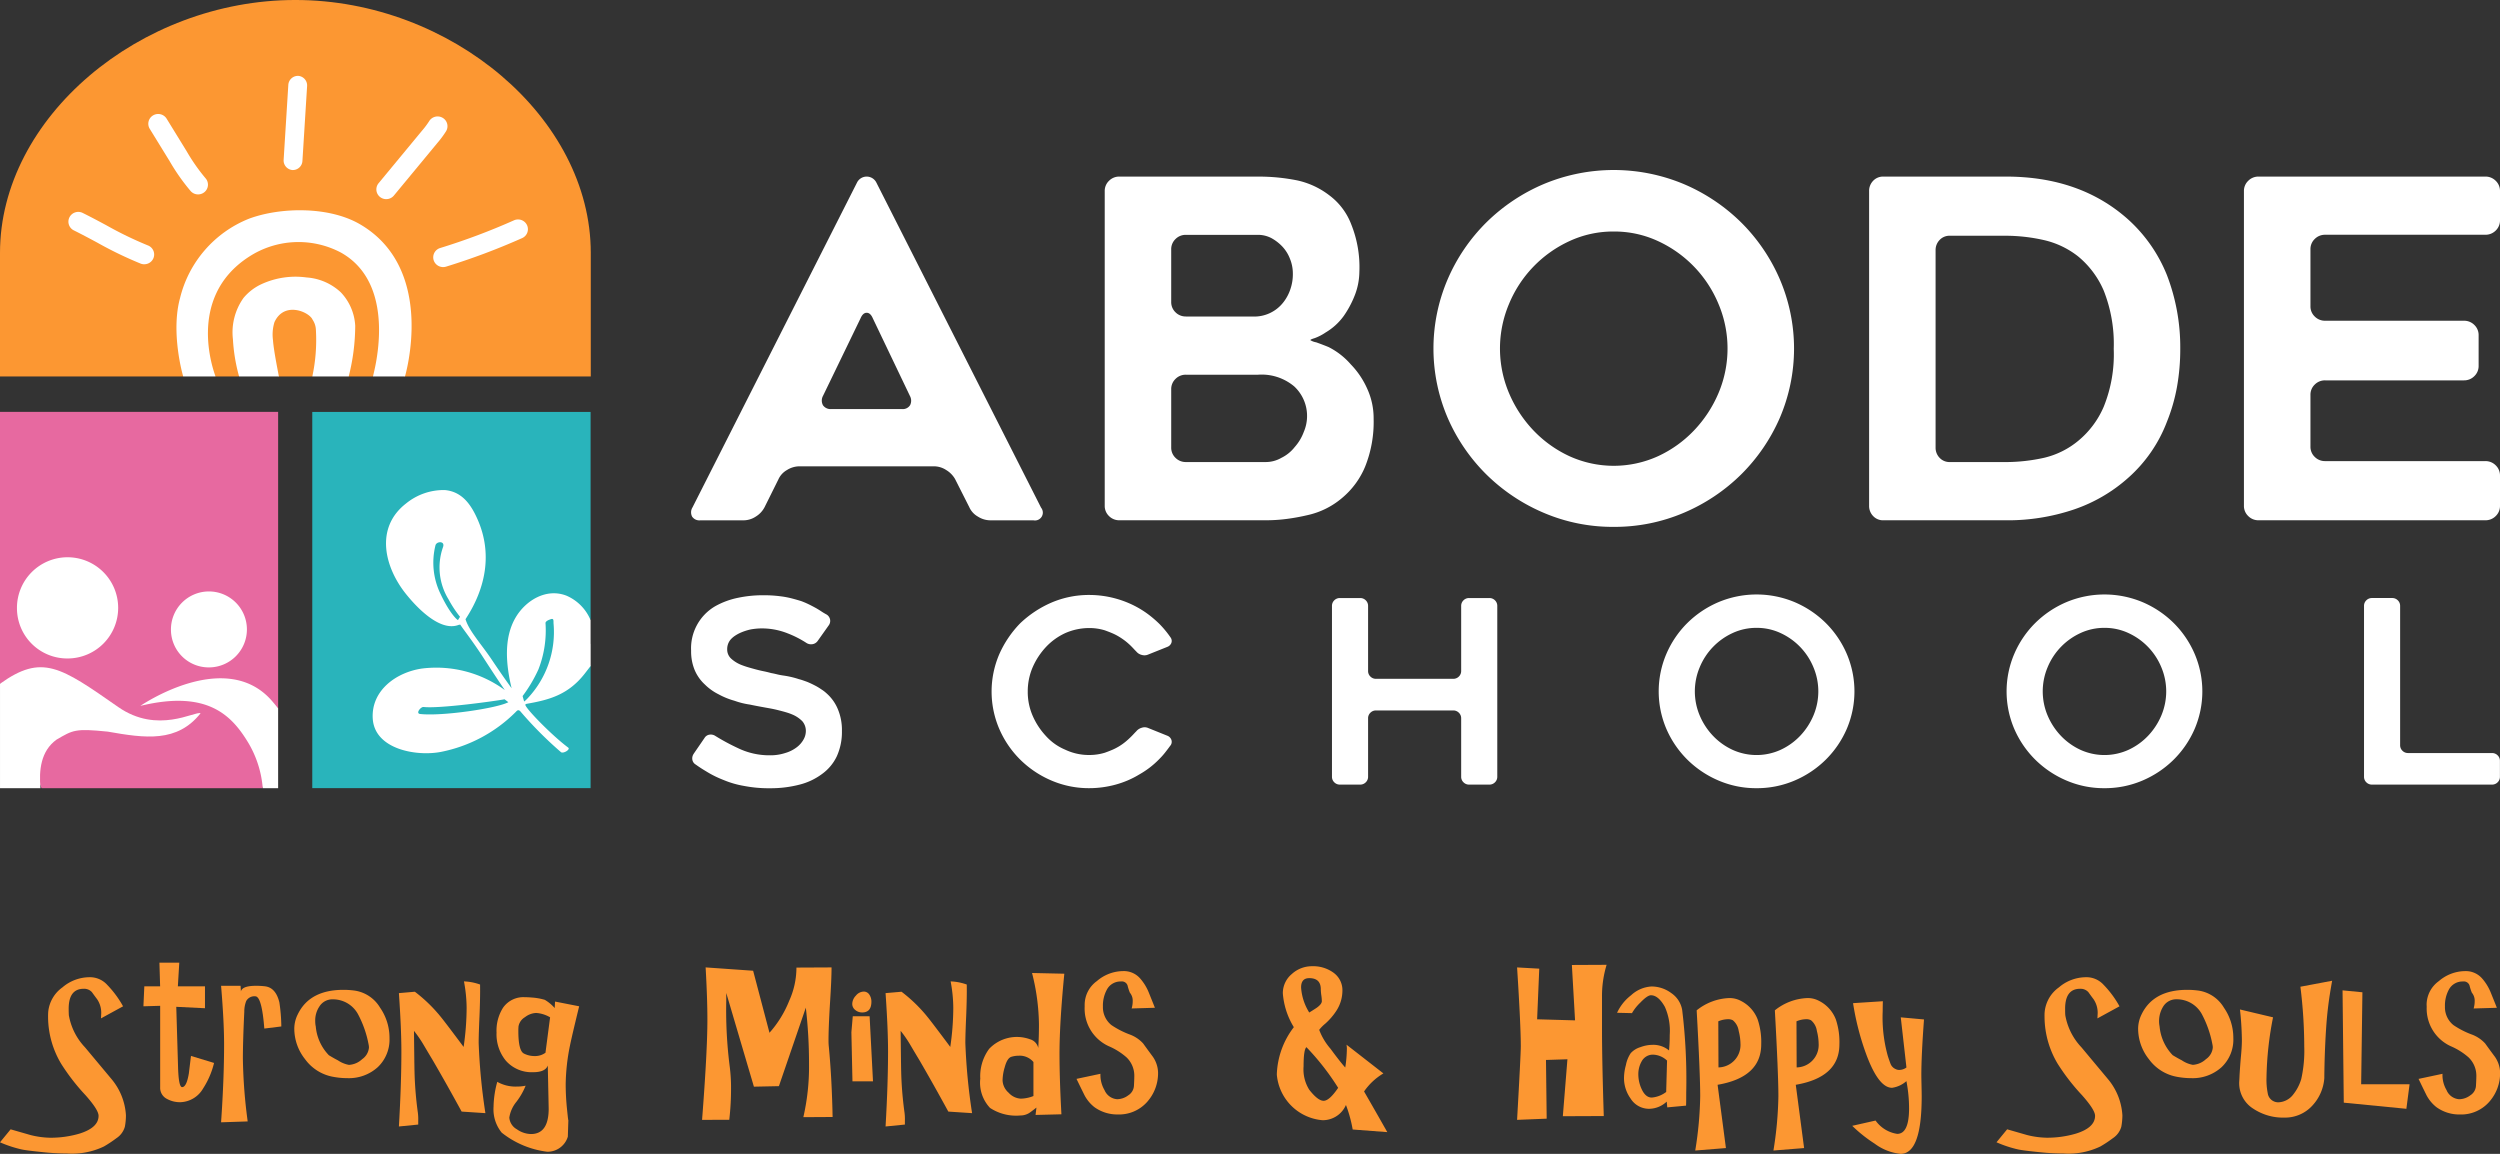 <svg xmlns="http://www.w3.org/2000/svg" xmlns:xlink="http://www.w3.org/1999/xlink" width="260" height="120" viewBox="0 0 260 120">
  <rect x="0" y="0" width="260" height="120" fill="#333333" stroke="none"/>
  <defs>
    <clipPath id="clip-path">
      <rect id="Rectangle_2490" data-name="Rectangle 2490" width="260" height="120" transform="translate(0 0)" fill="#fff"/>
    </clipPath>
  </defs>
  <g id="Group_5618" data-name="Group 5618" clip-path="url(#clip-path)">
    <path id="Path_4584" data-name="Path 4584" d="M653.358,203.3,670.5,169.455a1.125,1.125,0,0,1,1.975,0L689.623,203.3a.817.817,0,0,1-.79,1.318h-4.5a2.44,2.44,0,0,1-1.284-.391,2.111,2.111,0,0,1-.89-.976l-1.482-2.931a2.622,2.622,0,0,0-.914-.929,2.338,2.338,0,0,0-1.26-.39H664.474a2.461,2.461,0,0,0-1.284.39,2.122,2.122,0,0,0-.889.978l-1.433,2.882a2.484,2.484,0,0,1-.913.976,2.33,2.33,0,0,1-1.261.391h-4.5a.906.906,0,0,1-.865-.391.976.976,0,0,1,.026-.927m14.475-10.255h7.312a.892.892,0,0,0,.866-.414,1.036,1.036,0,0,0-.027-.955l-3.852-8.057c-.166-.39-.379-.586-.643-.586s-.478.2-.642.586l-3.9,8.057a1.022,1.022,0,0,0,0,.979.967.967,0,0,0,.889.39" transform="translate(-581.352 -150.504)" fill="#fff"/>
    <path id="Path_4585" data-name="Path 4585" d="M1070.2,181.122a10.333,10.333,0,0,1-1.188,2.247,6.231,6.231,0,0,1-1.877,1.708,5.2,5.2,0,0,1-1.135.588c-.331.1-.478.17-.445.218a1.647,1.647,0,0,0,.593.219q.691.246,1.285.49a7.571,7.571,0,0,1,2.321,1.807,8.711,8.711,0,0,1,1.73,2.587,7.387,7.387,0,0,1,.642,3.075,12.489,12.489,0,0,1-.89,4.983,8.47,8.47,0,0,1-2.422,3.271,8.27,8.27,0,0,1-3.557,1.758,21.492,21.492,0,0,1-2.124.39,16.88,16.88,0,0,1-2.274.147h-15.167a1.49,1.49,0,0,1-1.087-.439,1.448,1.448,0,0,1-.446-1.074V170.379a1.448,1.448,0,0,1,.446-1.074,1.483,1.483,0,0,1,1.087-.44h14.376c.757,0,1.464.034,2.126.1s1.315.164,1.975.295a8.38,8.38,0,0,1,3.36,1.564,6.756,6.756,0,0,1,2.274,3.026,11.917,11.917,0,0,1,.839,4.933,6.866,6.866,0,0,1-.444,2.343m-17.589,2.295h6.966a3.823,3.823,0,0,0,3.112-1.416,4.488,4.488,0,0,0,.792-1.464,4.766,4.766,0,0,0,.245-1.612,4.01,4.01,0,0,0-.3-1.514,3.868,3.868,0,0,0-.79-1.269,4.6,4.6,0,0,0-1.136-.879,3.007,3.007,0,0,0-1.433-.342h-7.46a1.49,1.49,0,0,0-1.088.44,1.455,1.455,0,0,0-.444,1.074V181.9a1.462,1.462,0,0,0,.444,1.077,1.492,1.492,0,0,0,1.088.438m9.93,14.7a3.969,3.969,0,0,0,1.385-1.124,4.867,4.867,0,0,0,.938-1.562,4.2,4.2,0,0,0-.988-4.738,5.262,5.262,0,0,0-3.756-1.221h-7.508a1.49,1.49,0,0,0-1.088.441,1.454,1.454,0,0,0-.444,1.074v6.055a1.455,1.455,0,0,0,.444,1.074,1.5,1.5,0,0,0,1.088.44h8.25a3.246,3.246,0,0,0,1.68-.44" transform="translate(-929.268 -150.501)" fill="#fff"/>
    <path id="Path_4586" data-name="Path 4586" d="M1373.605,199.7a18.22,18.22,0,0,1-7.262-1.464,19.132,19.132,0,0,1-5.953-3.98,18.861,18.861,0,0,1-4.027-5.886,18.3,18.3,0,0,1,0-14.43,18.794,18.794,0,0,1,4.027-5.909,19.13,19.13,0,0,1,5.953-3.98,18.869,18.869,0,0,1,14.576,0,19.13,19.13,0,0,1,5.953,3.98,18.829,18.829,0,0,1,4.027,5.909,18.3,18.3,0,0,1,0,14.43,18.9,18.9,0,0,1-4.027,5.886,19.132,19.132,0,0,1-5.953,3.98,18.339,18.339,0,0,1-7.314,1.464m.027-30.716a10.769,10.769,0,0,0-4.612,1,12.4,12.4,0,0,0-6.285,6.542,11.9,11.9,0,0,0,0,9.255,12.922,12.922,0,0,0,2.538,3.881,12.308,12.308,0,0,0,3.747,2.687,11.125,11.125,0,0,0,9.22,0,12.253,12.253,0,0,0,3.747-2.687,12.884,12.884,0,0,0,2.541-3.881,11.908,11.908,0,0,0,0-9.255,12.416,12.416,0,0,0-6.287-6.542,10.761,10.761,0,0,0-4.608-1" transform="translate(-1205.801 -144.906)" fill="#fff"/>
    <path id="Path_4587" data-name="Path 4587" d="M1768.12,204.613a1.4,1.4,0,0,1-1.062-.44,1.5,1.5,0,0,1-.42-1.074V170.382a1.5,1.5,0,0,1,.42-1.075,1.409,1.409,0,0,1,1.063-.439h12.747q7.755,0,12.747,4.492a15.618,15.618,0,0,1,4,5.763,20.872,20.872,0,0,1,1.383,7.616,22.284,22.284,0,0,1-.345,4.03,18.421,18.421,0,0,1-1.038,3.589,14.8,14.8,0,0,1-4,5.812,16.364,16.364,0,0,1-5.682,3.321,21.556,21.556,0,0,1-7.065,1.123Zm6.917-6.055h5.879a18.373,18.373,0,0,0,3.9-.44,8.676,8.676,0,0,0,3.558-1.759,9.37,9.37,0,0,0,2.667-3.563,14.5,14.5,0,0,0,1.038-6.008,15.07,15.07,0,0,0-1.038-6.055,9.4,9.4,0,0,0-2.667-3.565,8.991,8.991,0,0,0-3.607-1.708,18.169,18.169,0,0,0-3.854-.44h-5.879a1.406,1.406,0,0,0-1.063.44,1.5,1.5,0,0,0-.419,1.075v20.508a1.5,1.5,0,0,0,.419,1.074,1.406,1.406,0,0,0,1.063.44" transform="translate(-1572.251 -150.503)" fill="#fff"/>
    <path id="Path_4588" data-name="Path 4588" d="M2127.851,176.431v5.909a1.443,1.443,0,0,0,.445,1.074,1.491,1.491,0,0,0,1.087.441h14.426a1.49,1.49,0,0,1,1.087.438,1.451,1.451,0,0,1,.445,1.074v3.174a1.448,1.448,0,0,1-.445,1.074,1.481,1.481,0,0,1-1.087.441h-14.426a1.484,1.484,0,0,0-1.087.439,1.448,1.448,0,0,0-.445,1.074v5.372a1.45,1.45,0,0,0,.445,1.074,1.488,1.488,0,0,0,1.087.438h16.65a1.491,1.491,0,0,1,1.087.442,1.454,1.454,0,0,1,.444,1.073v3.126a1.457,1.457,0,0,1-.444,1.074,1.493,1.493,0,0,1-1.087.439h-23.567a1.484,1.484,0,0,1-1.087-.439,1.446,1.446,0,0,1-.446-1.074V170.376a1.451,1.451,0,0,1,.446-1.074,1.485,1.485,0,0,1,1.087-.44h23.567a1.494,1.494,0,0,1,1.087.44,1.462,1.462,0,0,1,.444,1.074V173.4a1.464,1.464,0,0,1-.444,1.075,1.5,1.5,0,0,1-1.087.438h-16.65a1.49,1.49,0,0,0-1.087.44,1.45,1.45,0,0,0-.445,1.074" transform="translate(-1887.564 -150.498)" fill="#fff"/>
    <path id="Path_4589" data-name="Path 4589" d="M27.308,433.023H4.316L0,422.082V393.888H28.927V424.7Z" transform="translate(-0.001 -351.052)" fill="#e769a0"/>
    <path id="Path_4590" data-name="Path 4590" d="M324.092,433.05H295.146V393.92h28.946v21.538l-3.293,3.51,3.293,1.347Z" transform="translate(-262.67 -351.081)" fill="#29b4bb"/>
    <path id="Path_4591" data-name="Path 4591" d="M374.855,484.527v-2.474a4.747,4.747,0,0,0-2.5-2.542c-2.094-.824-4.244.478-5.295,2.266-1.253,2.128-1.013,4.882-.418,7.355-.7-.956-1.377-1.943-2.06-2.963-1.07-1.6-2.377-3-2.735-4.22,0,0,.021-.028.039-.056,2.046-3.136,2.8-6.768,1.2-10.354-.665-1.5-1.591-2.855-3.393-3.016a6.184,6.184,0,0,0-4.027,1.394c-3.287,2.542-2.243,6.695.069,9.514.969,1.191,3.357,3.8,5.313,3.145a.768.768,0,0,1,.258-.055c.246.405,1.123,1.5,2.211,3.146.8,1.23,1.594,2.46,2.418,3.655a12.065,12.065,0,0,0-8.6-2.239c-2.679.383-5.3,2.268-5.137,5.191.182,3.235,4.6,3.984,7.139,3.471a15.129,15.129,0,0,0,7.726-4.135c.122-.121.253-.311.483-.079a39.373,39.373,0,0,0,4.237,4.256c.25.169,1-.288.747-.478-1.719-1.28-4.469-4.108-4.462-4.458,0-.061.111-.092.2-.108,2.23-.392,4.234-.907,5.957-3.1l.637-.825v-2.291Zm-13.794-2.487h0c-.074,0-.839-.658-1.8-2.69a7.435,7.435,0,0,1-.541-5.067c.1-.443,1.019-.5.792.161a6.341,6.341,0,0,0,.563,5.434,12.129,12.129,0,0,0,1.2,1.824h0c-.068.115-.136.226-.209.336m5.236,8.547c-1.134.627-6.9,1.485-9.174,1.227-.5-.058.069-.761.356-.729,1.676.192,7.615-.642,8.422-.8q.2.15.4.305m-12.173-1.565c.076-.069.155-.137.239-.2-.081.065-.159.134-.239.2M371,482.366a10.047,10.047,0,0,1-2.736,7.862,3.222,3.222,0,0,1-.317.289c-.056-.185-.112-.382-.161-.572h0a14.749,14.749,0,0,0,1.646-2.775,11.1,11.1,0,0,0,.734-4.809c-.006-.185.3-.32.441-.369.031-.013.069-.025.1-.037.336-.123.284.157.294.411" transform="translate(-313.434 -417.557)" fill="#fff"/>
    <path id="Path_4592" data-name="Path 4592" d="M20.867,642.884c-2.439,3.066-5.741,2.6-9.656,1.909-3.4-.346-3.61-.164-5.322.83-1.652,1.191-1.844,3.213-1.67,5.051H.008V639.817c4.369-3.136,6.282-1.779,12.294,2.418,4.108,2.859,7.97.4,8.564.648" transform="translate(-0.007 -568.704)" fill="#fff"/>
    <path id="Path_4593" data-name="Path 4593" d="M146.972,651.791v8.291h-1.6a10.943,10.943,0,0,0-1.511-4.733c-1.7-2.807-4.213-5.528-11.22-3.825,0,0,8.721-6.012,13.588-.631.262.294.516.6.743.9" transform="translate(-118.046 -578.112)" fill="#fff"/>
    <path id="Path_4594" data-name="Path 4594" d="M16.035,539.272a5.263,5.263,0,1,1,5.261,5.2,5.231,5.231,0,0,1-5.261-5.2" transform="translate(-14.271 -475.991)" fill="#fff"/>
    <path id="Path_4595" data-name="Path 4595" d="M161.6,570.383a3.95,3.95,0,1,1,3.95,3.9,3.927,3.927,0,0,1-3.95-3.9" transform="translate(-143.821 -504.873)" fill="#fff"/>
    <path id="Path_4596" data-name="Path 4596" d="M61.441,26.3V39.15H42.133l-2.105-1.233L38.773,39.15H36.264l-1.829-2.094L32.479,39.15H28.971L26.95,37.2,24.824,39.15H22.443L20.55,38.4l-1.531.75H0V26.3C0,12.243,14.552,0,30.717,0S61.441,12.243,61.441,26.3" transform="translate(0 -0.001)" fill="#fc9732"/>
    <path id="Path_4597" data-name="Path 4597" d="M72.546,208.1a1.058,1.058,0,0,1-.369-.067,40.127,40.127,0,0,1-4.545-2.2c-.785-.421-1.585-.849-2.411-1.259a1.009,1.009,0,0,1-.457-1.362,1.031,1.031,0,0,1,1.378-.452c.846.419,1.666.857,2.468,1.288a38.312,38.312,0,0,0,4.305,2.087,1.012,1.012,0,0,1,.59,1.312,1.027,1.027,0,0,1-.959.65" transform="translate(-57.54 -180.614)" fill="#fff"/>
    <path id="Path_4598" data-name="Path 4598" d="M145.2,117.369a1.027,1.027,0,0,1-.648-.336,21.273,21.273,0,0,1-2.185-3.107l-2.074-3.371a1.009,1.009,0,0,1,.344-1.395,1.033,1.033,0,0,1,1.412.34l2.074,3.371a19.531,19.531,0,0,0,1.968,2.818,1.007,1.007,0,0,1-.09,1.433,1.035,1.035,0,0,1-.8.247" transform="translate(-124.72 -97.157)" fill="#fff"/>
    <path id="Path_4599" data-name="Path 4599" d="M269,82.3h0a1,1,0,0,1-.916-1.073l.485-7.767a1,1,0,0,1,1.039-.953h0a1,1,0,0,1,.915,1.072l-.485,7.768A1,1,0,0,1,269,82.3" transform="translate(-238.585 -64.616)" fill="#fff"/>
    <path id="Path_4600" data-name="Path 4600" d="M356.682,119.967a1.036,1.036,0,0,1-.576-.226,1.007,1.007,0,0,1-.146-1.428l4.512-5.457a8.673,8.673,0,0,0,.744-.991,1.032,1.032,0,0,1,1.406-.354,1.007,1.007,0,0,1,.359,1.39,10.038,10.038,0,0,1-.915,1.235l-4.515,5.46a1.03,1.03,0,0,1-.869.37" transform="translate(-316.587 -99.258)" fill="#fff"/>
    <path id="Path_4601" data-name="Path 4601" d="M410.355,214.79a1.025,1.025,0,0,1-.835-.7,1.012,1.012,0,0,1,.675-1.271,68.154,68.154,0,0,0,7.678-2.881,1.032,1.032,0,0,1,1.358.508,1.011,1.011,0,0,1-.514,1.343,70.516,70.516,0,0,1-7.911,2.968,1.036,1.036,0,0,1-.451.036" transform="translate(-364.418 -187.025)" fill="#fff"/>
    <path id="Path_4602" data-name="Path 4602" d="M190.557,218.348h-3.331c-.035-.021,2.82-9.439-3.335-12.884a9.441,9.441,0,0,0-9.566.44c-6.673,4.324-3.531,12.239-3.474,12.444h-3.359c-.022-.021-1.322-4.529-.332-8.144a11.939,11.939,0,0,1,7.166-8.258c3.25-1.21,8.316-1.318,11.568.586,8.008,4.691,4.645,15.84,4.664,15.816" transform="translate(-148.437 -179.198)" fill="#fff"/>
    <path id="Path_4603" data-name="Path 4603" d="M232.043,275.055h-3.779a18.023,18.023,0,0,0,.374-4.809,2.024,2.024,0,0,0-.347-1.093c-.351-.814-2.955-1.954-3.965.258a4.39,4.39,0,0,0-.152,1.876c.073,1.13.616,3.726.612,3.768h-4.139a18.128,18.128,0,0,1-.64-3.87,6.169,6.169,0,0,1,1.1-4.293,5.35,5.35,0,0,1,1.9-1.449,8.47,8.47,0,0,1,4.661-.682,5.785,5.785,0,0,1,3.567,1.554,5.461,5.461,0,0,1,1.491,3.471,21.631,21.631,0,0,1-.677,5.27" transform="translate(-195.783 -235.905)" fill="#fff"/>
    <path id="Path_4604" data-name="Path 4604" d="M653.5,585.708l1.127-1.643a.722.722,0,0,1,.509-.344.858.858,0,0,1,.616.132,22.266,22.266,0,0,0,2.36,1.271,7.457,7.457,0,0,0,3.3.743,4.971,4.971,0,0,0,1.609-.238,3.682,3.682,0,0,0,1.179-.583,2.6,2.6,0,0,0,.725-.822,1.8,1.8,0,0,0,.241-.9,1.539,1.539,0,0,0-.375-1.008,3.186,3.186,0,0,0-.966-.662,5.582,5.582,0,0,0-.643-.238c-.233-.071-.492-.141-.778-.212-.268-.071-.541-.133-.818-.187s-.568-.1-.871-.159c-.2-.035-.412-.075-.643-.119s-.475-.093-.725-.146a8.129,8.129,0,0,1-1.609-.4,7.64,7.64,0,0,1-1.636-.663,5.5,5.5,0,0,1-1.448-1.034,4.352,4.352,0,0,1-1.046-1.483,5.061,5.061,0,0,1-.375-2.015,5.063,5.063,0,0,1,2.467-4.612,8.134,8.134,0,0,1,2.414-.9,12.531,12.531,0,0,1,2.575-.265,13.651,13.651,0,0,1,2.2.159,9.449,9.449,0,0,1,.925.2q.442.119.872.251a8.924,8.924,0,0,1,.831.358c.268.133.527.27.778.411q.268.159.509.318t.537.319a.8.8,0,0,1,.348.53.782.782,0,0,1-.161.609l-1.127,1.59a.822.822,0,0,1-.55.346.894.894,0,0,1-.63-.133,10.526,10.526,0,0,0-1.984-1.008,7.237,7.237,0,0,0-2.709-.5c-.161,0-.336.01-.523.027s-.38.044-.577.079a5.493,5.493,0,0,0-1.18.4,3.805,3.805,0,0,0-.5.292,2.363,2.363,0,0,0-.416.371,1.538,1.538,0,0,0-.347,1.008,1.282,1.282,0,0,0,.429.981,3.456,3.456,0,0,0,1.1.662q.349.133.711.238c.242.071.5.142.764.213s.532.132.791.185.515.114.765.185q.294.052.616.132a6.908,6.908,0,0,0,.7.132c.251.036.51.084.778.146s.536.137.8.225c.143.036.291.079.442.132s.3.106.443.159c.214.089.46.2.738.345a5.649,5.649,0,0,1,.712.424,3.51,3.51,0,0,1,.388.279c.117.1.228.2.336.305a4.458,4.458,0,0,1,1.019,1.536,5.586,5.586,0,0,1,.4,2.227,6.1,6.1,0,0,1-.536,2.625,4.8,4.8,0,0,1-1.53,1.83,6.591,6.591,0,0,1-2.36,1.113,11.943,11.943,0,0,1-3.031.372,13.512,13.512,0,0,1-2.708-.239,9.645,9.645,0,0,1-2.119-.609q-.482-.186-.939-.411t-.884-.491q-.269-.159-.537-.331c-.178-.115-.367-.244-.563-.385a.718.718,0,0,1-.348-.5.832.832,0,0,1,.134-.609" transform="translate(-581.357 -507.316)" fill="#fff"/>
    <path id="Path_4605" data-name="Path 4605" d="M955.815,584.619q-.268.372-.55.729a7.281,7.281,0,0,1-.6.676,9.078,9.078,0,0,1-2.091,1.617,9.4,9.4,0,0,1-1.18.61,9.907,9.907,0,0,1-1.287.45,10.392,10.392,0,0,1-2.736.371,9.885,9.885,0,0,1-3.943-.795,10.416,10.416,0,0,1-3.245-2.174,10.193,10.193,0,0,1-2.173-3.181,9.847,9.847,0,0,1,0-7.794,10.982,10.982,0,0,1,2.173-3.207,11.128,11.128,0,0,1,3.245-2.148,9.887,9.887,0,0,1,3.943-.795,10.39,10.39,0,0,1,2.736.371,10.256,10.256,0,0,1,2.468,1.034,9.827,9.827,0,0,1,1.113.756,11.725,11.725,0,0,1,.979.861,10.315,10.315,0,0,1,1.154,1.4.61.61,0,0,1,.08.57.726.726,0,0,1-.429.411l-1.985.795a.966.966,0,0,1-.657.04,1.056,1.056,0,0,1-.577-.358c-.089-.088-.178-.181-.268-.279s-.179-.189-.268-.279a7.036,7.036,0,0,0-.6-.53,7.244,7.244,0,0,0-.657-.45,5.59,5.59,0,0,0-.725-.371c-.25-.107-.5-.2-.75-.292a5.472,5.472,0,0,0-1.609-.238,6.2,6.2,0,0,0-2.521.531,6.434,6.434,0,0,0-2.011,1.458,7.43,7.43,0,0,0-1.368,2.094,6.343,6.343,0,0,0-.51,2.519,6.218,6.218,0,0,0,.51,2.519,7.413,7.413,0,0,0,1.368,2.093,5.628,5.628,0,0,0,2.011,1.433,5.74,5.74,0,0,0,2.521.556,5.464,5.464,0,0,0,1.609-.238c.25-.088.5-.185.75-.291a5.634,5.634,0,0,0,.725-.372,5.7,5.7,0,0,0,.657-.464q.307-.251.6-.544c.089-.088.179-.18.268-.277s.179-.19.268-.279a1.131,1.131,0,0,1,.577-.371.92.92,0,0,1,.657.027l1.985.8a.721.721,0,0,1,.429.424.632.632,0,0,1-.08.583" transform="translate(-834.08 -507.102)" fill="#fff"/>
    <path id="Path_4606" data-name="Path 4606" d="M1276.146,572.73v17.761a.787.787,0,0,1-.241.583.808.808,0,0,1-.59.239h-2.092a.807.807,0,0,1-.59-.239.788.788,0,0,1-.242-.583V584.42a.79.79,0,0,0-.241-.583.809.809,0,0,0-.59-.238h-8.02a.807.807,0,0,0-.589.238.785.785,0,0,0-.241.583v6.071a.788.788,0,0,1-.242.583.808.808,0,0,1-.59.239h-2.093a.806.806,0,0,1-.59-.239.787.787,0,0,1-.241-.583V572.73a.793.793,0,0,1,.241-.584.806.806,0,0,1,.59-.237h2.093a.807.807,0,0,1,.59.237.794.794,0,0,1,.242.584v6.76a.784.784,0,0,0,.241.583.806.806,0,0,0,.589.238h8.02a.808.808,0,0,0,.59-.238.788.788,0,0,0,.241-.583v-6.76a.794.794,0,0,1,.242-.584.806.806,0,0,1,.59-.237h2.092a.807.807,0,0,1,.59.237.793.793,0,0,1,.241.584" transform="translate(-1120.429 -509.713)" fill="#fff"/>
    <path id="Path_4607" data-name="Path 4607" d="M1577.946,588.639a9.876,9.876,0,0,1-3.942-.795,10.385,10.385,0,0,1-3.232-2.161,10.22,10.22,0,0,1-2.186-3.194,9.928,9.928,0,0,1,0-7.832,10.185,10.185,0,0,1,2.186-3.208,10.39,10.39,0,0,1,3.232-2.161,10.243,10.243,0,0,1,7.911,0,10.388,10.388,0,0,1,3.232,2.161,10.193,10.193,0,0,1,2.186,3.208,9.928,9.928,0,0,1,0,7.832,10.228,10.228,0,0,1-2.186,3.194,10.383,10.383,0,0,1-3.232,2.161,9.946,9.946,0,0,1-3.969.795m.014-16.674a5.843,5.843,0,0,0-2.5.544,6.738,6.738,0,0,0-3.412,3.551,6.462,6.462,0,0,0,0,5.024,7.034,7.034,0,0,0,1.378,2.107,6.684,6.684,0,0,0,2.034,1.458,6.033,6.033,0,0,0,5,0,6.692,6.692,0,0,0,2.035-1.458,7.036,7.036,0,0,0,1.377-2.107,6.454,6.454,0,0,0,0-5.024,6.728,6.728,0,0,0-3.412-3.551,5.837,5.837,0,0,0-2.5-.544" transform="translate(-1395.276 -506.668)" fill="#fff"/>
    <path id="Path_4608" data-name="Path 4608" d="M1906.768,588.639a9.876,9.876,0,0,1-3.942-.795,10.386,10.386,0,0,1-3.232-2.161,10.223,10.223,0,0,1-2.186-3.194,9.925,9.925,0,0,1,0-7.832,10.188,10.188,0,0,1,2.186-3.208,10.391,10.391,0,0,1,3.232-2.161,10.243,10.243,0,0,1,7.911,0,10.383,10.383,0,0,1,3.232,2.161,10.181,10.181,0,0,1,2.186,3.208,9.925,9.925,0,0,1,0,7.832,10.215,10.215,0,0,1-2.186,3.194,10.378,10.378,0,0,1-3.232,2.161,9.946,9.946,0,0,1-3.969.795m.014-16.674a5.841,5.841,0,0,0-2.5.544,6.737,6.737,0,0,0-3.412,3.551,6.462,6.462,0,0,0,0,5.024,7.043,7.043,0,0,0,1.378,2.107,6.691,6.691,0,0,0,2.034,1.458,6.032,6.032,0,0,0,5,0,6.689,6.689,0,0,0,2.035-1.458,7.031,7.031,0,0,0,1.377-2.107,6.451,6.451,0,0,0,0-5.024,6.728,6.728,0,0,0-3.412-3.551,5.836,5.836,0,0,0-2.5-.544" transform="translate(-1687.917 -506.668)" fill="#fff"/>
    <path id="Path_4609" data-name="Path 4609" d="M2248.576,588.84v1.643a.791.791,0,0,1-.241.584.81.81,0,0,1-.591.238h-12.471a.808.808,0,0,1-.591-.238.789.789,0,0,1-.241-.584v-17.76a.789.789,0,0,1,.241-.584.809.809,0,0,1,.591-.238h2.091a.806.806,0,0,1,.59.238.791.791,0,0,1,.242.584V587.2a.788.788,0,0,0,.241.583.8.8,0,0,0,.59.239h8.717a.81.81,0,0,1,.591.239.79.79,0,0,1,.241.583" transform="translate(-1988.583 -509.706)" fill="#fff"/>
    <path id="Path_4610" data-name="Path 4610" d="M5,938.619c0-.206.006-.382.018-.529a3.548,3.548,0,0,1,1.475-2.514,4.356,4.356,0,0,1,2.784-1.057,2.416,2.416,0,0,1,1.863.784,10.527,10.527,0,0,1,1.659,2.241l-2.3,1.258a2.753,2.753,0,0,0,.018-.346,2.509,2.509,0,0,0-.424-1.66c-.184-.242-.362-.486-.535-.727a1.09,1.09,0,0,0-.848-.348q-1.568,0-1.568,2.078c0,.244.007.468.018.675a6.459,6.459,0,0,0,1.679,3.334q1.383,1.657,2.784,3.334a6.442,6.442,0,0,1,1.475,3.736,6.521,6.521,0,0,1-.111,1.186,2.111,2.111,0,0,1-.885,1.2,12.627,12.627,0,0,1-1.291.856,7.7,7.7,0,0,1-3.872.73,23.426,23.426,0,0,1-2.36-.126q-1.826-.183-2.324-.294A12.393,12.393,0,0,1,0,951.687l1.106-1.349,2.028.583a8.828,8.828,0,0,0,2.083.291,10.605,10.605,0,0,0,3.024-.42q2.011-.62,2.01-1.859,0-.617-1.364-2.151a21.807,21.807,0,0,1-2.526-3.262A9.553,9.553,0,0,1,5,938.619" transform="translate(0 -832.888)" fill="#fc9732"/>
    <path id="Path_4611" data-name="Path 4611" d="M135.563,925.141l.093-2.078H137.3l-.073-2.46h2.065l-.147,2.46h2.82v2.279l-2.986-.147.184,6.2q.055,2.152.424,2.151c.307,0,.541-.472.7-1.421q.111-.912.222-1.823l2.4.73a8.623,8.623,0,0,1-1.143,2.661,2.836,2.836,0,0,1-2.323,1.421,2.8,2.8,0,0,1-1.439-.346,1.286,1.286,0,0,1-.7-1.186v-8.491Z" transform="translate(-120.647 -820.486)" fill="#fc9732"/>
    <path id="Path_4612" data-name="Path 4612" d="M208.958,956.92q.314-4.52.313-8.146,0-2.314-.313-6.052h2.028l.055.913a.432.432,0,0,1-.037-.187q0-.725,1.586-.725a7.73,7.73,0,0,1,.959.056q1.106.146,1.475,1.683a18,18,0,0,1,.2,2.489l-1.77.219q-.259-3.355-.94-3.355a.968.968,0,0,0-.941.492,2.989,2.989,0,0,0-.2,1.111q-.147,3.063-.147,4.884a53.912,53.912,0,0,0,.5,6.526Z" transform="translate(-185.966 -840.2)" fill="#fc9732"/>
    <path id="Path_4613" data-name="Path 4613" d="M278.536,949.119q1.234-2.531,4.739-2.532a8.815,8.815,0,0,1,1.124.072,3.705,3.705,0,0,1,2.692,1.787,5.5,5.5,0,0,1,.977,3.151,3.946,3.946,0,0,1-1.226,3.036,4.464,4.464,0,0,1-3.162,1.139,7.968,7.968,0,0,1-1.512-.147,4.608,4.608,0,0,1-2.877-1.821,5.11,5.11,0,0,1-1.124-3.226,3.367,3.367,0,0,1,.369-1.459M280.4,950.4a4.916,4.916,0,0,0,1.364,2.989q.609.366.939.529a3,3,0,0,0,1.144.474,2.187,2.187,0,0,0,1.374-.592,1.635,1.635,0,0,0,.71-1.213,1.311,1.311,0,0,0-.018-.219,10.953,10.953,0,0,0-1.07-3.151,2.961,2.961,0,0,0-2.673-1.642,1.587,1.587,0,0,0-1.384.73,2.6,2.6,0,0,0-.442,1.55,2.511,2.511,0,0,0,.056.547" transform="translate(-247.56 -843.644)" fill="#fc9732"/>
    <path id="Path_4614" data-name="Path 4614" d="M378.606,943.688q.036,3.426.055,4.208a37.434,37.434,0,0,0,.331,4.174,5.214,5.214,0,0,1,.056.964v.4l-2.01.2q.259-4.466.258-7.818,0-2.314-.258-6.052l1.659-.144a15.584,15.584,0,0,1,2.747,2.677q.516.641,2.324,3.063a28.347,28.347,0,0,0,.313-4.1,15.283,15.283,0,0,0-.277-2.715,5.531,5.531,0,0,1,1.677.327v.181q.019,1.057-.055,2.952-.093,2.06-.093,2.934a62.278,62.278,0,0,0,.7,7.308l-2.471-.162q-1.6-2.934-3.024-5.376-.461-.766-.922-1.549a12.446,12.446,0,0,0-1.014-1.475" transform="translate(-335.552 -836.48)" fill="#fc9732"/>
    <path id="Path_4615" data-name="Path 4615" d="M474.3,966.384l-.056,1.749a2.207,2.207,0,0,1-2.139,1.568,9.458,9.458,0,0,1-4.738-1.986,3.84,3.84,0,0,1-.849-2.679,10.284,10.284,0,0,1,.387-2.607,3.837,3.837,0,0,0,2.028.492,4.375,4.375,0,0,0,.922-.09,7.1,7.1,0,0,1-.959,1.676,3.4,3.4,0,0,0-.738,1.64,1.525,1.525,0,0,0,.793,1.222,2.617,2.617,0,0,0,1.457.49q1.844,0,1.844-2.641,0-.074-.093-4.484c-.173.461-.677.693-1.512.693a3.566,3.566,0,0,1-2.84-1.186,4.322,4.322,0,0,1-.977-2.934,4.449,4.449,0,0,1,.664-2.568,2.577,2.577,0,0,1,2.285-1.111c.209,0,.455.011.738.036a6.1,6.1,0,0,1,1.328.237,4.127,4.127,0,0,1,1.032.856l.037-.676,2.508.492q-.756,3.1-.94,4.01a21.262,21.262,0,0,0-.461,4.1,25.678,25.678,0,0,0,.138,2.589q.137,1.365.138,1.111m-3.356-11.116a2.033,2.033,0,0,0-1.153.436,1.394,1.394,0,0,0-.672.949,4.673,4.673,0,0,0-.019.492q0,2.077.591,2.349a2.364,2.364,0,0,0,1.07.255,1.833,1.833,0,0,0,1.161-.346l.48-3.682a3.306,3.306,0,0,0-1.457-.454" transform="translate(-415.189 -849.919)" fill="#fc9732"/>
    <path id="Path_4616" data-name="Path 4616" d="M663.587,940.985q.554-7.18.553-10.407,0-2.223-.184-5.448l4.941.346,1.7,6.452a11.224,11.224,0,0,0,2.047-3.316,8.406,8.406,0,0,0,.757-3.463l3.651-.018q0,1.237-.166,3.8-.149,2.494-.149,3.8a5.968,5.968,0,0,0,.038.712q.276,2.931.368,6.406l.019.838-3.043.018a23.454,23.454,0,0,0,.591-5.532,50.648,50.648,0,0,0-.333-5.857l-2.8,8.164-2.6.054-2.876-9.749v.838a46.289,46.289,0,0,0,.351,6.743,16.971,16.971,0,0,1,.147,2.333,27.929,27.929,0,0,1-.184,3.28Z" transform="translate(-590.571 -824.52)" fill="#fc9732"/>
    <path id="Path_4617" data-name="Path 4617" d="M804.832,950.82h1.752l.351,6.761H804.8l-.111-5.1Zm1.126-2.571a.682.682,0,0,1,.6.321,1.274,1.274,0,0,1,.213.718q0,1.132-.96,1.132a1.111,1.111,0,0,1-.719-.255.794.794,0,0,1-.313-.639,1.277,1.277,0,0,1,.378-.856,1.082,1.082,0,0,1,.8-.42" transform="translate(-716.144 -845.125)" fill="#fc9732"/>
    <path id="Path_4618" data-name="Path 4618" d="M838.594,943.688q.036,3.426.055,4.208a37.439,37.439,0,0,0,.331,4.174,5.2,5.2,0,0,1,.056.964v.4l-2.01.2q.259-4.466.258-7.818,0-2.314-.258-6.052l1.659-.144a15.583,15.583,0,0,1,2.747,2.677q.516.641,2.324,3.063a28.364,28.364,0,0,0,.313-4.1,15.293,15.293,0,0,0-.276-2.715,5.532,5.532,0,0,1,1.678.327v.181q.019,1.057-.055,2.952-.092,2.06-.093,2.934a62.286,62.286,0,0,0,.7,7.308l-2.471-.162q-1.6-2.934-3.024-5.376-.461-.766-.922-1.549a12.457,12.457,0,0,0-1.014-1.475" transform="translate(-744.927 -836.48)" fill="#fc9732"/>
    <path id="Path_4619" data-name="Path 4619" d="M932.262,945.251l.091-.766c-.406.316-.657.506-.755.565a1.712,1.712,0,0,1-.9.255,4.935,4.935,0,0,1-3.171-.784,3.814,3.814,0,0,1-1.015-3.043,4.8,4.8,0,0,1,.922-3.1,3.979,3.979,0,0,1,4.241-1,1.214,1.214,0,0,1,.867.91q.074-1.186.073-2.464a22.679,22.679,0,0,0-.719-5.336l3.356.075q-.5,5.144-.5,8.32,0,2.683.2,6.3Zm-.222-1.968v-3.535a1.859,1.859,0,0,0-1.53-.657,2.6,2.6,0,0,0-.757.111c-.295.083-.528.45-.7,1.093a4.9,4.9,0,0,0-.222,1.385,1.794,1.794,0,0,0,.627,1.258,1.837,1.837,0,0,0,1.272.619,3.751,3.751,0,0,0,1.31-.273" transform="translate(-824.563 -829.297)" fill="#fc9732"/>
    <path id="Path_4620" data-name="Path 4620" d="M1018.344,932.178a3.04,3.04,0,0,1,1.273-2.48,4.221,4.221,0,0,1,2.711-1.037,2.255,2.255,0,0,1,1.77.746,5.14,5.14,0,0,1,.921,1.5q.627,1.549.627,1.568l-2.416.072a2.668,2.668,0,0,0,.111-.784,1.276,1.276,0,0,0-.295-.856,5.015,5.015,0,0,1-.24-.748.621.621,0,0,0-.682-.418,1.6,1.6,0,0,0-1.475.856,3.47,3.47,0,0,0-.406,1.748,2.375,2.375,0,0,0,.885,1.931,9.014,9.014,0,0,0,1.825.949,3.56,3.56,0,0,1,1.475.964c.331.463.67.924,1.014,1.387a3.037,3.037,0,0,1,.535,1.586,4.48,4.48,0,0,1-1.161,3.133,3.9,3.9,0,0,1-3.024,1.276,4.054,4.054,0,0,1-2.416-.748,3.822,3.822,0,0,1-1.106-1.367q-.387-.783-.775-1.586l2.489-.529v.054a3.088,3.088,0,0,0,.424,1.64,1.537,1.537,0,0,0,1.31.949,1.95,1.95,0,0,0,1.171-.411,1.253,1.253,0,0,0,.581-.992q.036-.658.037-1a2.64,2.64,0,0,0-.812-1.95,6.9,6.9,0,0,0-1.862-1.166,4.3,4.3,0,0,1-2.49-4.084Z" transform="translate(-905.539 -827.667)" fill="#fc9732"/>
    <path id="Path_4621" data-name="Path 4621" d="M1214.141,932.623a2.517,2.517,0,0,0-.039-.492l3.837,2.988a6.394,6.394,0,0,0-2.011,1.877q1.2,2.077,2.416,4.229l-3.6-.273a13.855,13.855,0,0,0-.7-2.552,2.625,2.625,0,0,1-2.434,1.586,5.2,5.2,0,0,1-4.756-4.757,8.508,8.508,0,0,1,1.769-4.92,7.857,7.857,0,0,1-1.143-3.517,2.584,2.584,0,0,1,.923-2,3.091,3.091,0,0,1,2.119-.82,3.576,3.576,0,0,1,2.176.637,2.234,2.234,0,0,1,.978,1.932,3.857,3.857,0,0,1-.626,2.06,6.65,6.65,0,0,1-1.163,1.349,4.11,4.11,0,0,0-.626.637,6.456,6.456,0,0,0,1.179,1.97q1.015,1.382,1.531,1.949a13.231,13.231,0,0,0,.167-1.877m-3.136-4.337c.357-.255.535-.486.535-.693a5.108,5.108,0,0,0-.055-.61,5.131,5.131,0,0,1-.055-.63c0-.763-.4-1.148-1.2-1.148q-.847,0-.848.967a5.568,5.568,0,0,0,.848,2.607q.387-.237.775-.492m-1.07,4.1q-.295.254-.295,2a3.983,3.983,0,0,0,.59,2.424q.9,1.149,1.495,1.15t1.511-1.349a25.979,25.979,0,0,0-3.3-4.229" transform="translate(-1074.065 -823.484)" fill="#fc9732"/>
    <path id="Path_4622" data-name="Path 4622" d="M1433.927,938.746q.387-6.817.386-7.653,0-2.189-.386-8.2l2.306.129-.222,5.266,3.945.111-.331-5.76,3.613-.018a11.128,11.128,0,0,0-.48,3.316v3.391q0,3.188.185,9.022l-4.258.018.478-5.923-2.231.072.073,6.106Z" transform="translate(-1276.15 -822.281)" fill="#fc9732"/>
    <path id="Path_4623" data-name="Path 4623" d="M1533.414,945.52q-.682-1.22-1.456-1.22-.37,0-1.106.766a4.807,4.807,0,0,0-.866,1.093l-1.55-.036a4.849,4.849,0,0,1,1.456-1.823,3.4,3.4,0,0,1,2.121-.913,3.447,3.447,0,0,1,2.057.684,2.663,2.663,0,0,1,1.134,1.739,59.812,59.812,0,0,1,.423,8.6c0,.56,0,1.016-.018,1.369l-1.954.181-.055-.6a2.71,2.71,0,0,1-1.863.748,2.256,2.256,0,0,1-1.9-1.075,3.643,3.643,0,0,1-.681-2.15,5.308,5.308,0,0,1,.2-1.33,3.3,3.3,0,0,1,.5-1.231,2.2,2.2,0,0,1,1.014-.628,3.646,3.646,0,0,1,1.216-.237,2.56,2.56,0,0,1,1.753.583,16.123,16.123,0,0,0,.073-1.622,6.118,6.118,0,0,0-.5-2.9m-2.434,8.512q.408.911,1.07.91a2.9,2.9,0,0,0,1.495-.583l.091-3.262a2.228,2.228,0,0,0-1.456-.619,1.321,1.321,0,0,0-1.182.691,2.71,2.71,0,0,0-.35,1.387,3.64,3.64,0,0,0,.331,1.475" transform="translate(-1360.26 -840.793)" fill="#fc9732"/>
    <path id="Path_4624" data-name="Path 4624" d="M1604.643,963.48l.866,6.58-3.191.255a38.229,38.229,0,0,0,.517-5.632q0-2.314-.368-8.948a5.736,5.736,0,0,1,3.392-1.276,2.466,2.466,0,0,1,1.2.291,3.6,3.6,0,0,1,1.751,1.932,7.4,7.4,0,0,1,.37,2.589q0,3.426-4.537,4.208m.073-6.6.018,4.793a2.333,2.333,0,0,0,2.288-2.46,5.606,5.606,0,0,0-.185-1.331,1.745,1.745,0,0,0-.608-1.111.977.977,0,0,0-.48-.111,2.706,2.706,0,0,0-1.033.219" transform="translate(-1426.013 -850.661)" fill="#fc9732"/>
    <path id="Path_4625" data-name="Path 4625" d="M1678.547,963.48l.866,6.58-3.19.255a38.292,38.292,0,0,0,.516-5.632q0-2.314-.368-8.948a5.736,5.736,0,0,1,3.392-1.276,2.466,2.466,0,0,1,1.2.291,3.6,3.6,0,0,1,1.751,1.932,7.4,7.4,0,0,1,.37,2.589q0,3.426-4.537,4.208m.073-6.6.018,4.793a2.333,2.333,0,0,0,2.288-2.46,5.6,5.6,0,0,0-.185-1.331,1.745,1.745,0,0,0-.608-1.111.977.977,0,0,0-.48-.111,2.707,2.707,0,0,0-1.033.219" transform="translate(-1491.786 -850.661)" fill="#fc9732"/>
    <path id="Path_4626" data-name="Path 4626" d="M1753.08,969.881a3.365,3.365,0,0,0,2.249,1.385q1.234,0,1.234-2.659a14.907,14.907,0,0,0-.276-2.826,2.855,2.855,0,0,1-1.493.694q-1.456,0-2.783-3.754a27.86,27.86,0,0,1-1.273-5.049l3.1-.2c-.011.28-.018.626-.018,1.039a14.9,14.9,0,0,0,.535,4.665c.087.269.178.533.276.793a.994.994,0,0,0,.571.574.734.734,0,0,0,.334.074,1.259,1.259,0,0,0,.754-.255l-.59-5.214,2.416.219q-.277,3.754-.276,5.76c0,.242.007.612.018,1.111s.018.874.018,1.13q0,5.977-2.194,5.977a5.409,5.409,0,0,1-2.692-1.057,14.744,14.744,0,0,1-2.34-1.859Z" transform="translate(-1558.02 -853.344)" fill="#fc9732"/>
    <path id="Path_4627" data-name="Path 4627" d="M1892.027,938.619c0-.206,0-.382.019-.529a3.549,3.549,0,0,1,1.474-2.514,4.361,4.361,0,0,1,2.786-1.057,2.408,2.408,0,0,1,1.86.784,10.446,10.446,0,0,1,1.659,2.241l-2.3,1.258a3.032,3.032,0,0,0,.018-.346,2.5,2.5,0,0,0-.425-1.66c-.183-.242-.361-.486-.533-.727a1.1,1.1,0,0,0-.85-.348q-1.567,0-1.566,2.078c0,.244,0,.468.018.675a6.458,6.458,0,0,0,1.678,3.334q1.382,1.657,2.783,3.334a6.45,6.45,0,0,1,1.477,3.736,6.638,6.638,0,0,1-.112,1.186,2.113,2.113,0,0,1-.885,1.2,12.623,12.623,0,0,1-1.291.856,7.7,7.7,0,0,1-3.872.73,23.483,23.483,0,0,1-2.361-.126q-1.824-.183-2.322-.294a12.369,12.369,0,0,1-2.251-.745l1.108-1.349,2.027.583a8.829,8.829,0,0,0,2.084.291,10.6,10.6,0,0,0,3.024-.42q2.009-.62,2.009-1.859,0-.617-1.364-2.151a21.869,21.869,0,0,1-2.526-3.262,9.563,9.563,0,0,1-1.365-4.9" transform="translate(-1679.396 -832.888)" fill="#fc9732"/>
    <path id="Path_4628" data-name="Path 4628" d="M2021.288,949.119q1.237-2.531,4.74-2.532a8.812,8.812,0,0,1,1.125.072,3.706,3.706,0,0,1,2.692,1.787,5.5,5.5,0,0,1,.976,3.151,3.941,3.941,0,0,1-1.225,3.036,4.465,4.465,0,0,1-3.163,1.139,7.971,7.971,0,0,1-1.51-.147,4.612,4.612,0,0,1-2.878-1.821,5.112,5.112,0,0,1-1.124-3.226,3.38,3.38,0,0,1,.368-1.459m1.863,1.276a4.942,4.942,0,0,0,1.364,2.989c.407.244.72.42.942.529a2.988,2.988,0,0,0,1.143.474,2.185,2.185,0,0,0,1.374-.592,1.637,1.637,0,0,0,.711-1.213,1.186,1.186,0,0,0-.021-.219,10.961,10.961,0,0,0-1.067-3.151,2.964,2.964,0,0,0-2.674-1.642,1.586,1.586,0,0,0-1.383.73,2.884,2.884,0,0,0-.388,2.1" transform="translate(-1798.555 -843.644)" fill="#fc9732"/>
    <path id="Path_4629" data-name="Path 4629" d="M2119.953,941.671a34.8,34.8,0,0,0-.681,6.253,7.265,7.265,0,0,0,.128,1.64,1.1,1.1,0,0,0,1.106.946,2.031,2.031,0,0,0,1.55-.82,4.708,4.708,0,0,0,.829-1.6,13.362,13.362,0,0,0,.313-3.388,50.8,50.8,0,0,0-.4-6.214l3.3-.621q-.3,1.677-.425,2.772-.24,1.931-.35,5.3-.037,1.369-.037,2.042a4.692,4.692,0,0,1-1.254,2.88,3.827,3.827,0,0,1-2.875,1.238,5.6,5.6,0,0,1-3.263-.928,3.126,3.126,0,0,1-1.458-2.826l.018-.292c.013-.377.055-1.039.13-1.985.084-.852.128-1.52.128-2.006a31.641,31.641,0,0,0-.2-3.208Z" transform="translate(-1883.556 -835.869)" fill="#fc9732"/>
    <path id="Path_4630" data-name="Path 4630" d="M2214.262,958.766l-.128-11.681,2.066.2-.13,9.566h5.035l-.333,2.553Z" transform="translate(-1970.509 -844.088)" fill="#fc9732"/>
    <path id="Path_4631" data-name="Path 4631" d="M2286.725,932.178A3.042,3.042,0,0,1,2288,929.7a4.224,4.224,0,0,1,2.711-1.037,2.256,2.256,0,0,1,1.771.746,5.174,5.174,0,0,1,.921,1.5q.627,1.549.626,1.568l-2.413.072a2.713,2.713,0,0,0,.11-.784,1.274,1.274,0,0,0-.295-.856,5.078,5.078,0,0,1-.24-.748.621.621,0,0,0-.681-.418,1.6,1.6,0,0,0-1.477.856,3.482,3.482,0,0,0-.4,1.748,2.377,2.377,0,0,0,.885,1.931,8.934,8.934,0,0,0,1.826.949,3.562,3.562,0,0,1,1.474.964c.332.463.67.924,1.015,1.387a3.035,3.035,0,0,1,.535,1.586,4.48,4.48,0,0,1-1.164,3.133,3.893,3.893,0,0,1-3.023,1.276,4.058,4.058,0,0,1-2.416-.748,3.844,3.844,0,0,1-1.106-1.367q-.387-.783-.772-1.586l2.489-.529v.054a3.086,3.086,0,0,0,.422,1.64,1.537,1.537,0,0,0,1.31.949,1.943,1.943,0,0,0,1.17-.411,1.25,1.25,0,0,0,.581-.992q.038-.658.039-1a2.644,2.644,0,0,0-.811-1.95,6.928,6.928,0,0,0-1.863-1.166,4.3,4.3,0,0,1-2.489-4.084Z" transform="translate(-2034.358 -827.667)" fill="#fc9732"/>
  </g>
</svg>
